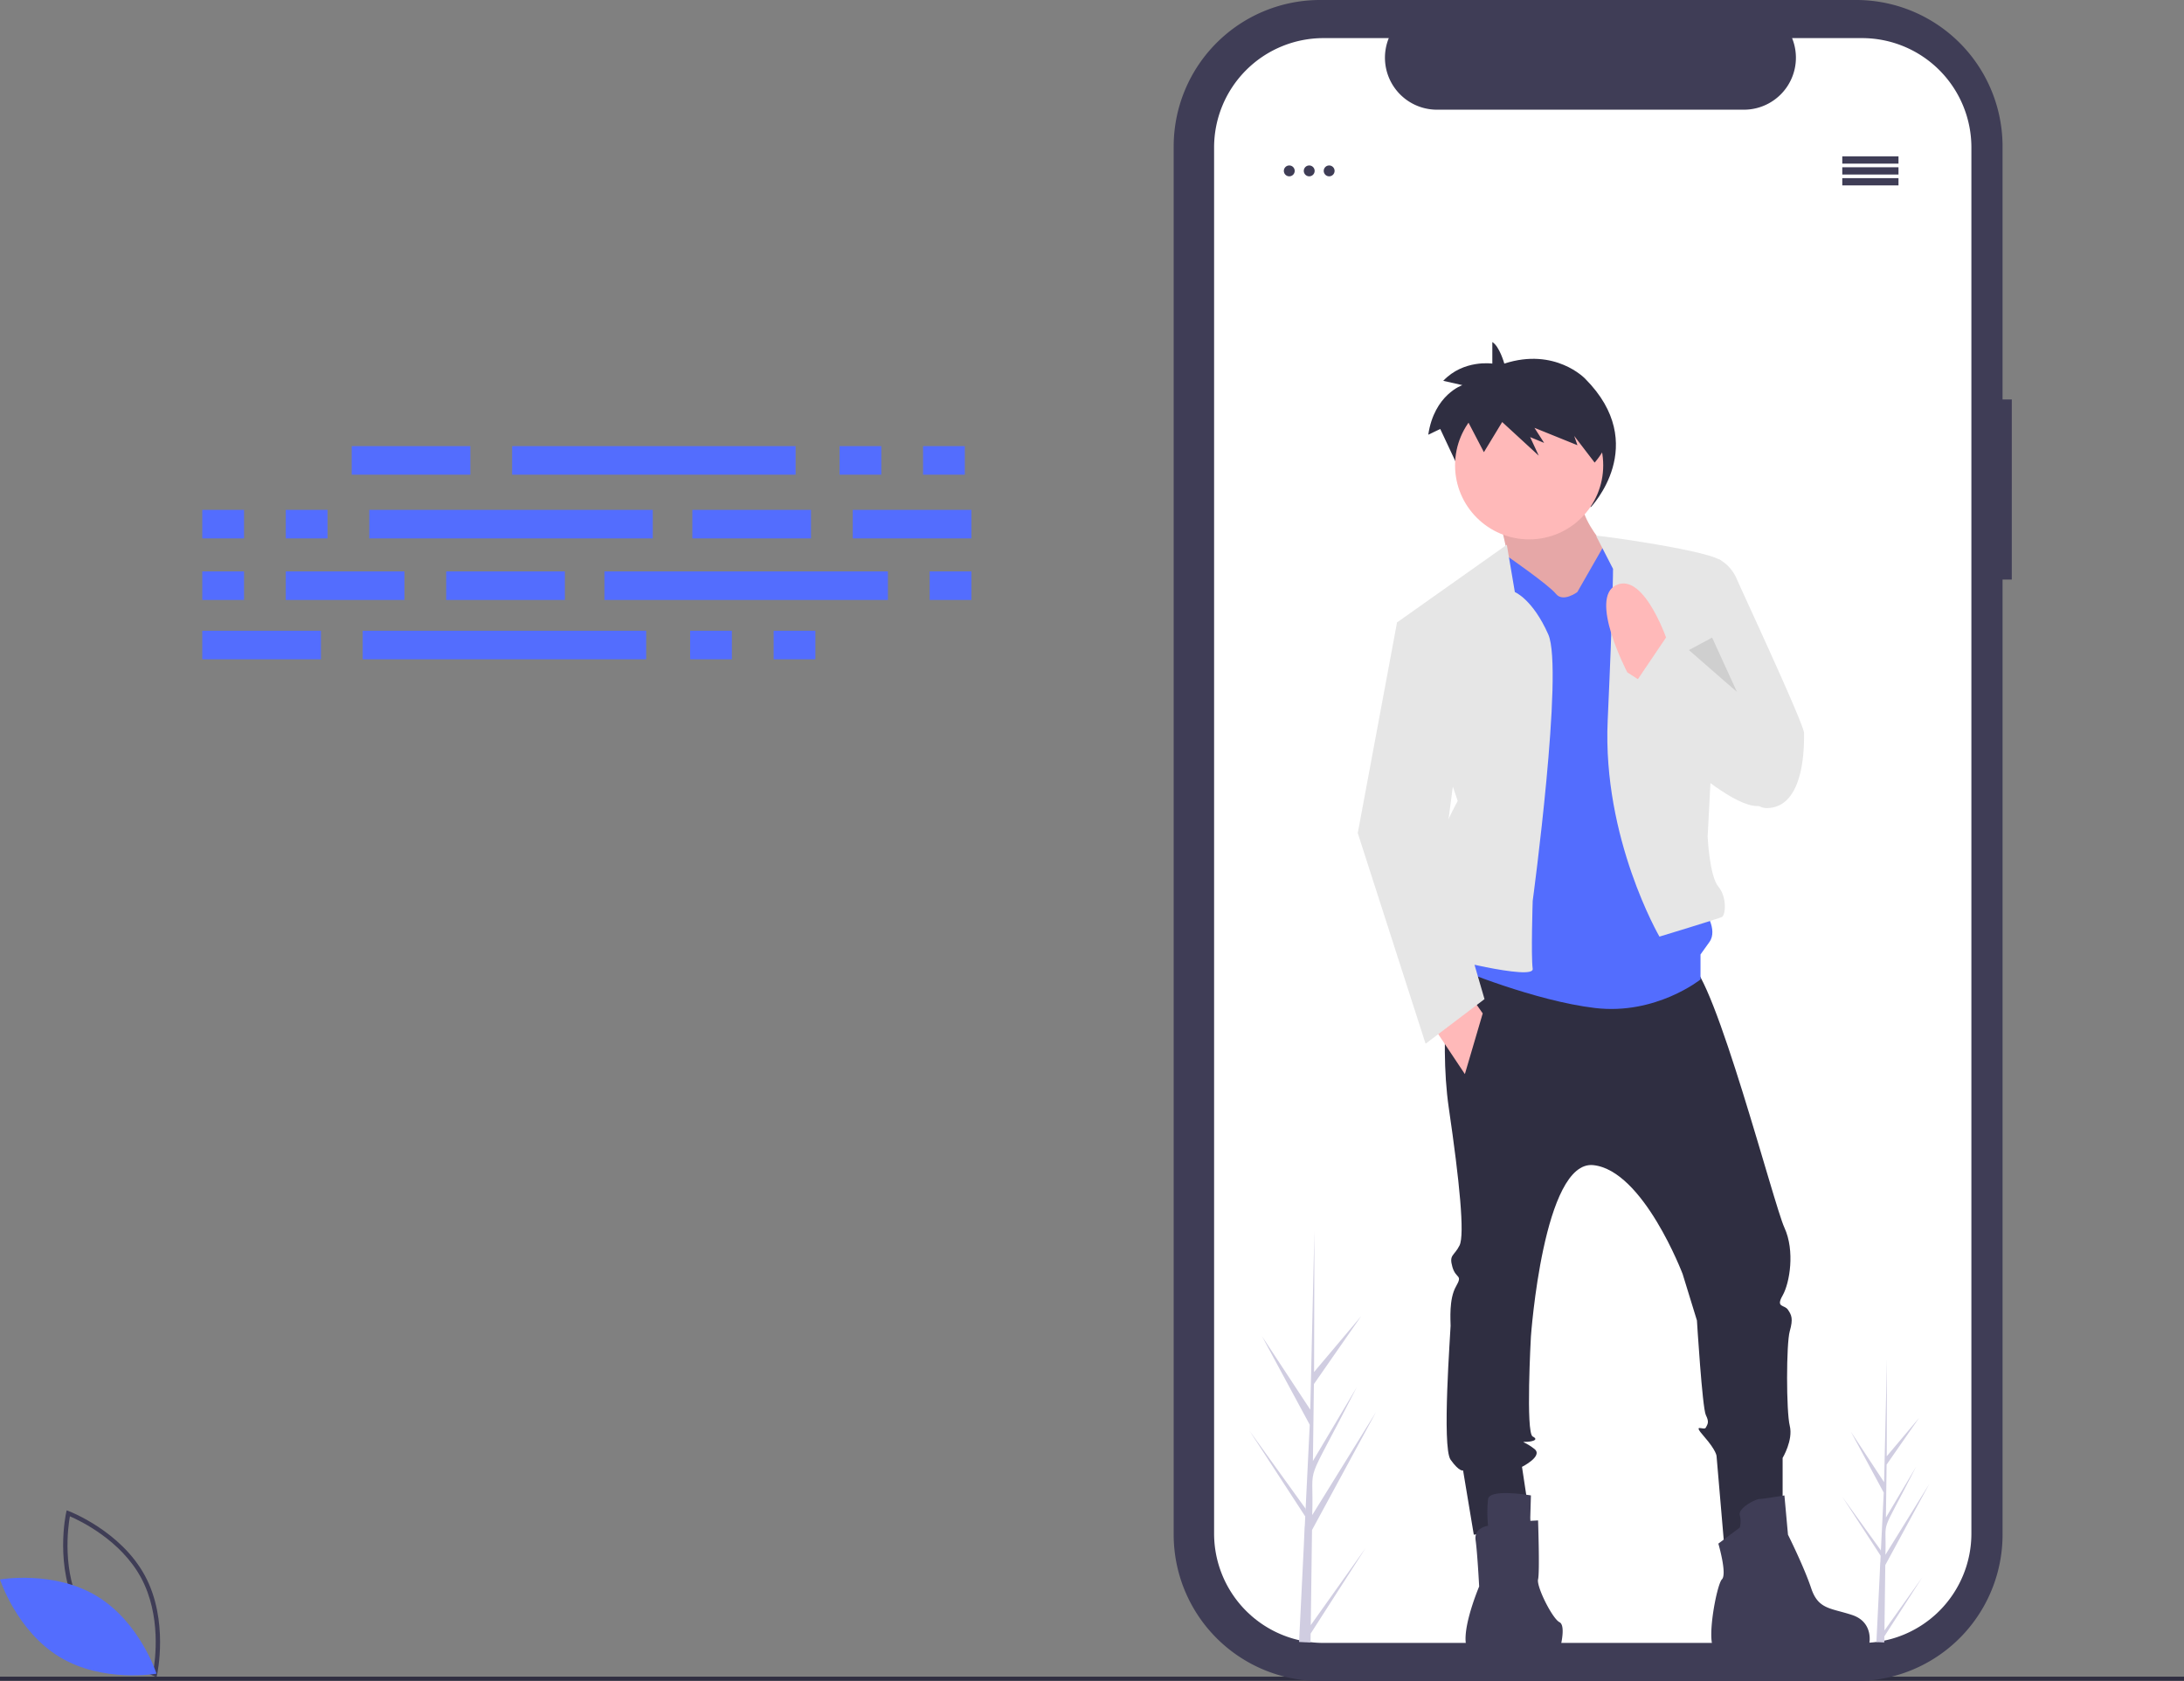 <svg xmlns="http://www.w3.org/2000/svg" width="874.576" height="673.081" viewBox="0 0 874.576 673.081" class="injected-svg gridItem__media" xmlns:xlink="http://www.w3.org/1999/xlink"><rect x="0" y="0" width="874.576" height="673.081" fill="#808080" stroke="none"/> <g id="Group_14" data-name="Group 14" transform="translate(-203 -155.811)"> 
  <rect id="Rectangle_22" data-name="Rectangle 22" width="874.576" height="1.627" transform="translate(203 827.148)" fill="#2f2e41"></rect> 
  <path id="Path_96-4830" data-name="Path 96" d="M778.38,237.352h-3.7V136.04A58.637,58.637,0,0,0,716.045,77.4H501.4a58.637,58.637,0,0,0-58.637,58.637V691.847A58.637,58.637,0,0,0,501.4,750.484H716.045a58.637,58.637,0,0,0,58.637-58.637V309.468h3.7Z" transform="translate(230.236 78.408)" fill="#3f3d56"></path> 
  <path id="Path_97-4831" data-name="Path 97" d="M763.516,137.688v554.99a43.792,43.792,0,0,1-43.791,43.791H504.051a43.792,43.792,0,0,1-43.791-43.791V137.688A43.792,43.792,0,0,1,504.05,93.9h26.165a20.815,20.815,0,0,0,19.265,28.661H672.447A20.815,20.815,0,0,0,691.711,93.9h28.014a43.792,43.792,0,0,1,43.791,43.791Z" transform="translate(228.921 77.169)" fill="#fff"></path> 
  <g id="Group_11" data-name="Group 11" transform="translate(746.713 292.765)"> 
   <path id="Path_66-4832" data-name="Path 66" d="M770.621,178.331s-1.918-6.9-4.8-8.631v8.631s-11.508-1.726-19.66,6.9l7.672,1.726s-11.269,3.74-13.666,19.851l4.8-2.3,12.947,27.619,8.152-14.96,16.3,16.686-3.836-9.206,6.234,2.877-4.316-7.48,19.181,8.631-1.439-4.6,7.028,11.776s24.141-25.01-2.233-51.478C802.988,184.373,791,171.714,770.621,178.331Z" transform="translate(-711.934 -169.701)" fill="#2f2e41"></path> 
   <path id="Path_67-4833" data-name="Path 67" d="M773.81,251s7.148,27.164,5,30.738,20.73,22.875,20.73,22.875l22.16-4.289,1.43-30.738s-20.016-17.156-15.726-30.023Z" transform="translate(-717.337 -180.921)" fill="#ffb9b9"></path> 
   <path id="Path_68-4834" data-name="Path 68" d="M773.81,251s7.148,27.164,5,30.738,20.73,22.875,20.73,22.875l22.16-4.289,1.43-30.738s-20.016-17.156-15.726-30.023Z" transform="translate(-717.337 -180.921)" opacity="0.1"></path> 
   <path id="Path_69-4835" data-name="Path 69" d="M751.089,457.578s-5.719,35.742-1.43,65.05,6.434,50.753,4.289,55.042-4.289,3.574-2.859,8.578,4.289,2.859,1.43,7.863-2.144,13.582-2.144,15.726-3.574,48.609,0,53.613,5,4.289,5,4.289l4.289,25.734,22.875-3.574-3.574-23.59s8.578-4.289,5-7.148-5.719-2.859-3.574-2.859,5.719-.715,2.859-2.145-.715-40.031-.715-40.031,5-70.769,25.019-68.624S843.3,589.108,843.3,589.108l5.719,18.586s2.144,35.027,3.574,37.886.715,3.574,0,5-5.719-2.145-.715,3.574,5,7.863,5,7.863l3.217,37.529L883.334,684.9v-22.16s4.289-7.148,2.859-12.867-1.43-32.883,0-37.886.715-6.434-.715-8.578-5-.715-2.145-5.719,5-17.871.715-27.164-27.879-100.792-37.886-105.8S751.089,457.578,751.089,457.578Z" transform="translate(-713.202 -215.934)" fill="#2f2e41"></path> 
   <path id="Path_70-4836" data-name="Path 70" d="M784.129,719.694s-16.441-2.859-17.156,1.43a48.947,48.947,0,0,0,0,10.722s-5.719.715-5,5.719,1.43,18.586,1.43,18.586-8.935,21.088-3.932,26.092c.05.05,9.871-.357,15.516-.357h20.583s2.859-10.008,0-11.437-9.293-14.3-8.578-17.156,0-23.59,0-23.59l-3.157.178Z" transform="translate(-714.789 -257.881)" fill="#3f3d56"></path> 
   <path id="Path_71-4837" data-name="Path 71" d="M886.594,732.74l-8.578,6.434s3.574,12.152,1.43,14.3-6.791,26.807-2.5,28.236,30.738-.715,30.738-.715,29.666,1.072,30.38-.357,2.145-10.008-6.433-12.867-13.582-2.144-16.441-10.723-9.293-21.445-9.293-21.445l-1.43-15.726s-8.578,1.43-10.008,1.43-8.578,3.574-7.863,6.434A9.728,9.728,0,0,1,886.594,732.74Z" transform="translate(-733.618 -258.06)" fill="#3f3d56"></path> 
   <ellipse id="Ellipse_12" data-name="Ellipse 12" cx="29.666" cy="29.666" rx="29.666" ry="29.666" transform="translate(38.959 19.686)" fill="#ffb9b9"></ellipse> 
   <path id="Path_72-4838" data-name="Path 72" d="M802.117,285.32l10.723-18.742s25.019-1.274,26.449,1.586,13.582,144.4,13.582,144.4,5.719,7.863,2.144,12.867l-3.574,5v10.008s-17.871,14.3-42.175,11.437-55.042-15.726-55.042-15.726l6.434-40.031-.715-117.948,14.4-7.02s16.335,11.309,19.194,14.883S802.117,285.32,802.117,285.32Z" transform="translate(-714.191 -185.214)" fill="#536dfe" ctg="1"></path> 
   <path id="Path_73-4839" data-name="Path 73" d="M772.447,285.335l-3.217-18.943-43.963,31.1,24.3,71.484s-15.012,27.164-12.152,37.172,4.289,25.019,4.289,25.019,38.6,10.008,37.886,5,0-27.164,0-27.164,12.5-92.574,6.249-106.691S772.447,285.335,772.447,285.335Z" transform="translate(-709.541 -185.229)" fill="#e6e6e6"></path> 
   <path id="Path_74-4840" data-name="Path 74" d="M827.013,275.355l-6.791-13.225c0-.414,48.249,6.26,50.4,10.365L864.9,382.581s.715,15.726,4.289,20.015,2.859,11.437,1.43,12.152-25.019,7.863-25.019,7.863-22.875-39.316-20.73-86.5S827.013,275.355,827.013,275.355Z" transform="translate(-724.791 -184.542)" fill="#e6e6e6"></path> 
   <path id="Path_75-4841" data-name="Path 75" d="M869.768,275.025l7.571-1.612a16.011,16.011,0,0,1,6.726,7.33c2.145,5,27.164,58.617,27.164,62.191s.715,30.023-15.012,30.023-27.879-67.195-27.879-67.195Z" transform="translate(-732.518 -186.357)" fill="#e6e6e6"></path> 
   <path id="Path_76-4842" data-name="Path 76" d="M624.055,388.761l12.867,19.3,7.148-24.3-5-7.148Z" transform="translate(-594.031 -114.95)" fill="#ffb9b9"></path> 
   <path id="Path_77-4843" data-name="Path 77" d="M610.447,199.337l-6.433-.714-15.727,84.35,27.164,84.351,23.59-17.871L622.6,292.981l5.718-43.605Z" transform="translate(-588.287 -86.365)" fill="#e6e6e6"></path> 
   <path id="Path_78-4844" data-name="Path 78" d="M814.389,213.785c-3.928-14.318-16.212-24.768-30.767-24.768a31.329,31.329,0,0,0-25.655,13.814l7.34,14.066,7.319-12.066,14.637,13.458-3.444-7.425,5.6,2.32-3.875-6.033,17.22,6.961-1.292-3.713,8.18,10.674A32.176,32.176,0,0,0,814.389,213.785Z" transform="translate(-714.793 -172.803)" fill="#2f2e41"></path> 
   <path id="Path_79-4845" data-name="Path 79" d="M746.261,210.865l19.261,16.793-9.968-21.8Z" transform="translate(-613.658 -87.527)" opacity="0.1"></path> 
   <path id="Path_81-4846" data-name="Path 81" d="M849.948,309.03s-9.293-28.594-20.73-23.59,4.289,35.027,4.289,35.027l10.008,6.434Z" transform="translate(-725.566 -188.194)" fill="#ffb9b9"></path> 
   <path id="Path_82-4847" data-name="Path 82" d="M900.48,349.566,850.441,310.25,832.57,336.7s47.179,50.039,57.9,40.031S900.48,349.566,900.48,349.566Z" transform="translate(-726.774 -192.273)" fill="#e6e6e6"></path> 
  </g> 
  <g id="Group_13" data-name="Group 13" transform="translate(-7.7 -11.931)"> 
   <rect id="Rectangle_55" data-name="Rectangle 55" width="47.52" height="11.44" transform="translate(351.54 346.369)" fill="#536dfe" ctg="1"></rect> 
   <rect id="Rectangle_56" data-name="Rectangle 56" width="16.72" height="11.44" transform="translate(546.9 346.369)" fill="#536dfe" ctg="1"></rect> 
   <rect id="Rectangle_57" data-name="Rectangle 57" width="16.72" height="11.44" transform="translate(580.34 346.369)" fill="#536dfe" ctg="1"></rect> 
   <rect id="Rectangle_58" data-name="Rectangle 58" width="113.52" height="11.44" transform="translate(415.78 346.369)" fill="#536dfe" ctg="1"></rect> 
   <rect id="Rectangle_59" data-name="Rectangle 59" width="47.52" height="11.44" transform="translate(291.7 420.289)" fill="#536dfe" ctg="1"></rect> 
   <rect id="Rectangle_60" data-name="Rectangle 60" width="16.72" height="11.44" transform="translate(487.06 420.289)" fill="#536dfe" ctg="1"></rect> 
   <rect id="Rectangle_61" data-name="Rectangle 61" width="16.72" height="11.44" transform="translate(520.5 420.289)" fill="#536dfe" ctg="1"></rect> 
   <rect id="Rectangle_62" data-name="Rectangle 62" width="113.52" height="11.44" transform="translate(355.94 420.289)" fill="#536dfe" ctg="1"></rect> 
   <rect id="Rectangle_63" data-name="Rectangle 63" width="47.52" height="11.44" transform="translate(487.94 371.889)" fill="#536dfe" ctg="1"></rect> 
   <rect id="Rectangle_64" data-name="Rectangle 64" width="47.52" height="11.44" transform="translate(552.18 371.889)" fill="#536dfe" ctg="1"></rect> 
   <rect id="Rectangle_66" data-name="Rectangle 66" width="16.72" height="11.44" transform="translate(291.7 371.889)" fill="#536dfe" ctg="1"></rect> 
   <rect id="Rectangle_67" data-name="Rectangle 67" width="16.72" height="11.44" transform="translate(325.14 371.889)" fill="#536dfe" ctg="1"></rect> 
   <rect id="Rectangle_68" data-name="Rectangle 68" width="113.52" height="11.44" transform="translate(358.58 371.889)" fill="#536dfe" ctg="1"></rect> 
   <rect id="Rectangle_69" data-name="Rectangle 69" width="47.52" height="11.44" transform="translate(436.9 407.969) rotate(180)" fill="#536dfe" ctg="1"></rect> 
   <rect id="Rectangle_70" data-name="Rectangle 70" width="47.52" height="11.44" transform="translate(372.66 407.969) rotate(180)" fill="#536dfe" ctg="1"></rect> 
   <rect id="Rectangle_71" data-name="Rectangle 71" width="16.72" height="11.44" transform="translate(308.42 407.969) rotate(180)" fill="#536dfe" ctg="1"></rect> 
   <rect id="Rectangle_73" data-name="Rectangle 73" width="16.72" height="11.44" transform="translate(599.7 407.969) rotate(180)" fill="#536dfe" ctg="1"></rect> 
   <rect id="Rectangle_74" data-name="Rectangle 74" width="113.52" height="11.44" transform="translate(566.26 407.969) rotate(180)" fill="#536dfe" ctg="1"></rect> 
  </g> 
  <path id="Path_156-4848" data-name="Path 156" d="M138.423,692.261l-.94-.352c-.207-.078-20.767-7.955-30.4-25.817s-4.916-39.37-4.867-39.584l.222-.979.94.352c.207.078,20.767,7.955,30.4,25.817s4.916,39.37,4.867,39.584Zm-29.8-27c8.143,15.1,24.391,22.844,28.507,24.611.783-4.412,3.237-22.255-4.9-37.342s-24.389-22.84-28.507-24.611C102.944,632.333,100.491,650.173,108.626,665.26Z" transform="translate(127.262 135.024)" fill="#3f3d56"></path> 
  <path id="Path_157-4849" data-name="Path 157" d="M110.864,663.651c17.309,10.414,23.975,31.1,23.975,31.1s-21.4,3.8-38.706-6.613-23.975-31.1-23.975-31.1S93.555,653.237,110.864,663.651Z" transform="translate(130.843 131.199)" fill="#536dfe" ctg="1"></path> 
  <path id="Path_158-4850" data-name="Path 158" d="M986.852,639.131l22-30.948-22.048,34.338-.048,3.546q-2.32-.043-4.592-.2c0-.805,2.288-45.086,2.218-45.888.107-.029.209-4.188.253-4.37l-22.32-34.284,22.376,31.061.059.912,1.69-34.4-19.126-35.44,19.341,29.394c.012-.468,1.641-71.126,1.655-71.562,0,.232-.134,56.241-.134,56.477l18.855-22.356-18.922,27.2-.4,30.8L1005.3,543.8c-22.01,43.224-17.083,28.071-17.867,51.271l25.527-41.225-25.609,47.2Z" transform="translate(-258.957 167.384)" fill="#d0cde1"></path> 
  <path id="Path_188-4851" data-name="Path 188" d="M979.2,589.923l15.144-21.3-15.174,23.633-.033,2.44q-1.6-.029-3.16-.136c0-.554,1.575-31.03,1.527-31.582.074-.02.144-2.882.174-3.007l-15.361-23.6,15.4,21.377.04.628,1.163-23.678-13.164-24.391,13.311,20.23c.008-.322,1.13-48.952,1.139-49.252,0,.159-.093,38.708-.092,38.87l12.977-15.387-13.023,18.72-.278,21.2,12.1-20.382c-15.148,29.749-11.757,19.319-12.3,35.287l17.569-28.373L979.545,563.71Z" transform="translate(-21.583 218.754)" fill="#d0cde1"></path> 
  <ellipse id="Ellipse_14" data-name="Ellipse 14" cx="2.178" cy="2.178" rx="2.178" ry="2.178" transform="translate(717.106 222.058)" fill="#3f3d56"></ellipse> 
  <ellipse id="Ellipse_15" data-name="Ellipse 15" cx="2.178" cy="2.178" rx="2.178" ry="2.178" transform="translate(725.092 222.058)" fill="#3f3d56"></ellipse> 
  <ellipse id="Ellipse_16" data-name="Ellipse 16" cx="2.178" cy="2.178" rx="2.178" ry="2.178" transform="translate(733.079 222.058)" fill="#3f3d56"></ellipse> 
  <rect id="Rectangle_24" data-name="Rectangle 24" width="22.508" height="2.904" transform="translate(940.736 218.428)" fill="#3f3d56"></rect> 
  <rect id="Rectangle_25" data-name="Rectangle 25" width="22.508" height="2.904" transform="translate(940.736 222.784)" fill="#3f3d56"></rect> 
  <rect id="Rectangle_26" data-name="Rectangle 26" width="22.508" height="2.904" transform="translate(940.736 227.141)" fill="#3f3d56"></rect> 
 </g> 
</svg>